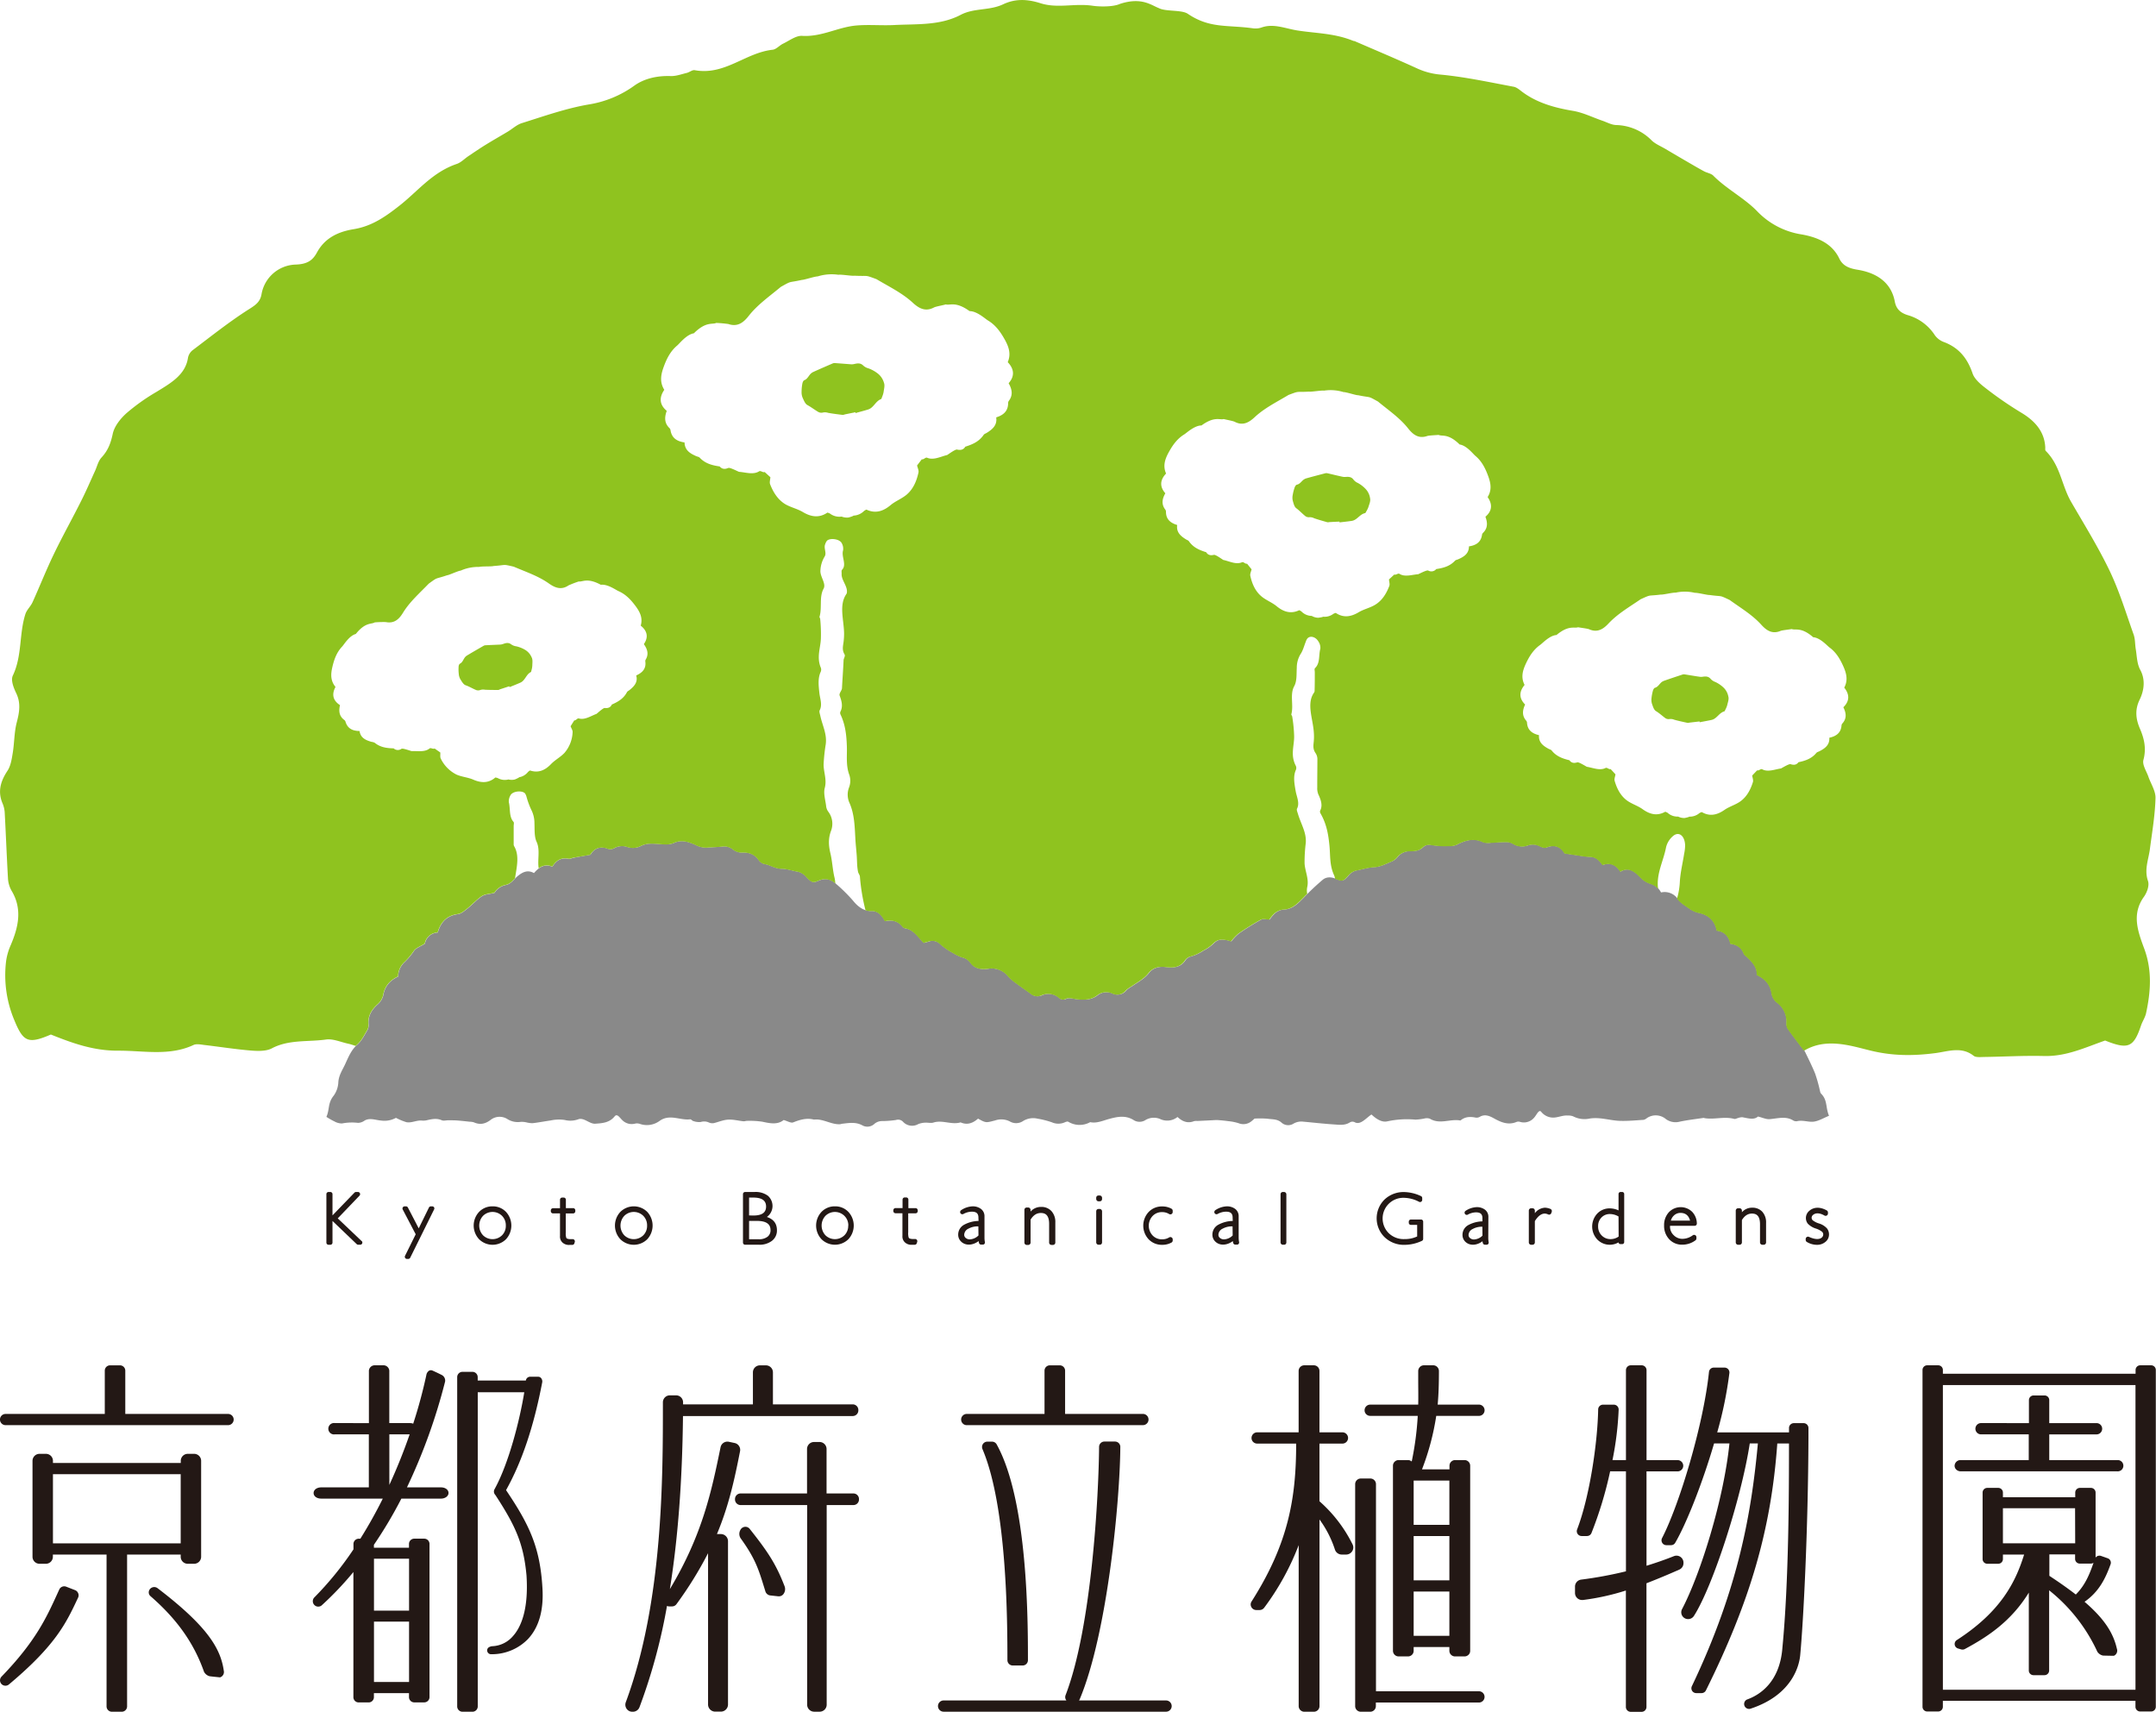 <svg xmlns="http://www.w3.org/2000/svg" viewBox="0 0 921.83 731.82"><defs><style>.cls-1{fill:#666;}.cls-2{fill:#8fc31f;}.cls-3{fill:#898989;}.cls-4{fill:#231815;}</style></defs><title>kbg</title><g id="レイヤー_2" data-name="レイヤー 2"><g id="レイヤー_2-2" data-name="レイヤー 2"><path class="cls-1" d="M557.41,201.88h0a5.35,5.35,0,0,1,0-.69C557.39,201.41,557.4,201.64,557.41,201.88Z"/><path class="cls-2" d="M301.79,195.94c-.16.18,0,.07,0,0Z"/><path class="cls-3" d="M252.47,365.42c1.64-2.79,4.25-3.89,7.74-2.47a3.47,3.47,0,0,0,2.57-.42,6.9,6.9,0,0,1,5.57-.41,7.46,7.46,0,0,0,5.83-.52,9.6,9.6,0,0,1,4.05-.92c2.11-.07,4.23.28,6.34.29a8.32,8.32,0,0,0,3.55-.57c3.3-1.58,6.38-.5,9.35.83a9.59,9.59,0,0,0,5.16,1.11c2.26-.21,4.54-.19,6.82-.49a6,6,0,0,1,3.92,1.25,5.83,5.83,0,0,0,3.9,1.37c2.88-.13,5.35.61,7.2,3.29A4.18,4.18,0,0,0,327,369.4c2.45.41,4.51,2,7.19,2,2.38,0,4.86.93,7.33,1.34a7.08,7.08,0,0,1,3.48,2.39c2,2.06,2.62,2.43,5,1.39,2.84-1.26,5.27-.73,7.56,1.44a69.62,69.62,0,0,1,7.12,7.05c2,2.49,4.56,4.6,8.08,4.48,2.7-.09,4.41,1.87,5.69,4.35,2.91-.65,5.48-.18,7.5,2.3a1.76,1.76,0,0,0,1,.72c3.69.49,5.57,3.71,8.09,6.24.68-.18,1.45-.36,2.2-.6a4.64,4.64,0,0,1,4.6.91,27.64,27.64,0,0,0,6,4.17,15.67,15.67,0,0,0,3.79,1.78,5.83,5.83,0,0,1,3.27,2.13c2,2.88,5,3,7.63,2.69a9,9,0,0,1,8.68,3.33,19.36,19.36,0,0,0,3.3,2.83c2.07,1.55,4.2,3,6.28,4.51a4.36,4.36,0,0,0,4.54.75,6.87,6.87,0,0,1,7.45.94,2.61,2.61,0,0,0,3.19.45c1.41-.63,3.33.12,5,.27,2.93.25,5.78.22,8.34-1.75a6.2,6.2,0,0,1,6.38-.78,4.82,4.82,0,0,0,6-1.45,12.64,12.64,0,0,1,2.27-1.59c2.52-1.79,5.27-3.13,7.32-5.73,1.81-2.29,4.38-2.86,7.19-2.53,3.12.37,6.2.35,8.38-2.88a4,4,0,0,1,2.22-1.6,18.65,18.65,0,0,0,5.46-2.51,17.94,17.94,0,0,0,4.46-3.14c1.81-1.88,3.83-2,7.5-.85a22.35,22.35,0,0,1,3.19-3.33,105.55,105.55,0,0,1,9.52-5.93c1-.52,2.36-.08,3.69-.08a14.51,14.51,0,0,1,2.34-2.74,6.8,6.8,0,0,1,3.56-1.51c3.83-.06,6.22-2.62,8.74-5.19a107.9,107.9,0,0,1,7.95-7.49c1.69-1.42,3.76-1.28,5.79-.45,2.78,1.15,3.23.91,5.21-1.27a6.84,6.84,0,0,1,3.21-2.28c2.65-.48,5.3-1.35,7.92-1.48,2.84-.15,5.14-1.49,7.62-2.48a6.68,6.68,0,0,0,2.37-1.86,6.82,6.82,0,0,1,5.4-2.5c2,0,3.94-.1,5.61-1.78a3.88,3.88,0,0,1,3.1-.9,36.53,36.53,0,0,0,7.73.49,7.83,7.83,0,0,0,3.46-.54c3.68-1.95,7.32-3,11.32-1.08a7.61,7.61,0,0,0,3.28.21c2.21-.06,4.43-.3,6.64-.28a5.7,5.7,0,0,1,2.89.76,7.27,7.27,0,0,0,6.37.65,6.44,6.44,0,0,1,5,.35c.87.42,2.06.89,2.84.57,3.5-1.41,6.11-.36,7.8,2.52,2.28.34,4.15.63,6,.89a37.28,37.28,0,0,0,5,.59c2.41,0,3.87,1.58,5.26,3.48,3.1-1.14,5.62-.23,7.59,2.85,3.55-2.18,6.13-.05,8.45,2.33a10.31,10.31,0,0,0,4.3,2.81,7.36,7.36,0,0,1,4.56,3.77,6.83,6.83,0,0,1,7.19,2.82c1.42,1.86,3.61,3,5.53,4.41a10.73,10.73,0,0,0,3.87,1.54c3.6.88,6.46,3,7.3,7.52,3.1.34,5.14,2.17,5.81,5.61,2.66.35,4.7,1.48,5.75,4.26.24.63,1,1,1.51,1.53,2.13,2.06,4.18,4.18,4.09,7.53,3.44,1.7,5.78,4,6.32,8.24a6.41,6.41,0,0,0,2.32,3.63,9.92,9.92,0,0,1,4,8.63,4.29,4.29,0,0,0,.52,2.44c1.86,2.68,3.86,5.24,5.81,7.85a13.3,13.3,0,0,1,1.49,2c1.5,3.07,3,6.11,4.32,9.28A64.41,64.41,0,0,1,778,465.7c.18.63.22,1.43.61,1.83,2.88,2.94,1.84,5.71,3.41,9.5-2.41,1-4.48,2.28-6.66,2.52s-4.69-.81-7.11-.18a2.61,2.61,0,0,1-1.74-.46c-3.11-1.78-6.38-.73-9.86-.44-1.52.12-3.09-.66-5-1.12-1.68,1.54-4,.79-6.66.31a4.85,4.85,0,0,0-1.77.3c-.59.13-1.24.55-1.76.4-4.16-1.13-8.36.35-12.51-.3-.2,0-.4-.15-.59-.12-3.35.5-6.73.89-10.06,1.58a7,7,0,0,1-6-1.06,6.72,6.72,0,0,0-8.2-.4,3.25,3.25,0,0,1-1.36.71c-3.37.21-6.75.54-10.12.43-4.28-.14-8.45-1.68-12.85-1a10.52,10.52,0,0,1-7.12-.92,5.71,5.71,0,0,0-2.33-.35c-2.2-.2-4.4,1-6.6.87a6.6,6.6,0,0,1-4.78-2.5c-1-1.18-2,1.54-3.13,2.68a5.69,5.69,0,0,1-5.88,1.66,2.32,2.32,0,0,0-1.45,0c-3.55,1.52-6.68.2-9.8-1.55-1.91-1.06-3.88-1.85-6-.6a2.71,2.71,0,0,1-1.76.32c-2.26-.45-4.4-.44-6.34,1.13a.4.4,0,0,1-.29.09c-4.27-.76-8.7,1.83-12.92-.75a4.1,4.1,0,0,0-2.32-.09,24.53,24.53,0,0,1-3.87.49,39.46,39.46,0,0,0-11.92.71c-2.44.59-4.81-1-6.87-2.91-2.41,1.59-4.77,4.74-7.26,3.25a2.2,2.2,0,0,0-2,.14c-2.17,1.39-4.52,1-6.8.86-4.39-.29-8.77-.79-13.16-1.19a6.62,6.62,0,0,0-4.06.82,4.27,4.27,0,0,1-5.16-.39c-1.82-1.65-4-1.36-6-1.68a39,39,0,0,0-5.59-.05,14.49,14.49,0,0,1-1.36,1.19,5.43,5.43,0,0,1-5.46.76,22.1,22.1,0,0,0-4.37-.86c-1.48-.21-3-.35-4.48-.46a18.13,18.13,0,0,0-2.08.06l-6.6.32a4.81,4.81,0,0,0-1.48.08c-2.67,1.05-4.94.21-7.07-1.79a7,7,0,0,1-7.44.86,7,7,0,0,0-6.15.39,4.71,4.71,0,0,1-5,.18c-3.59-2.34-7.23-1.53-10.85-.53-2.54.7-5,1.84-7.68,1.36a.51.51,0,0,0-.3,0,9.27,9.27,0,0,1-9.28-.22c-.41-.22-1.16.09-1.69.33a6.78,6.78,0,0,1-5.3-.08,37.6,37.6,0,0,0-6.16-1.57,8.15,8.15,0,0,0-6.15,1,5.34,5.34,0,0,1-5.8.13,8.11,8.11,0,0,0-6.18-.37c-3.87,1-3.84,1.16-7.3-.77-2.16,1.9-4.61,2.88-7.45,1.6-3.87,1.17-7.74-1.16-11.64.08-1.12.35-2.42-.05-3.62.05a8.59,8.59,0,0,0-2.89.62,5.26,5.26,0,0,1-6.47-1,2.87,2.87,0,0,0-3-.77,43.5,43.5,0,0,1-5.94.46,5,5,0,0,0-3.32,1.21,4.4,4.4,0,0,1-5.17.61c-2.81-1.52-5.65-1-8.53-.68-.3,0-.59.17-.89.2-3.59.28-7.2-2.29-10.8-2a2,2,0,0,1-.6,0c-2.87-.72-5.66,0-8.67,1.21-1,.42-2.47-.54-4.12-1-2.62,2.11-5.83,1.45-9.15.72a37.27,37.27,0,0,0-6.53-.36c-.5,0-1,.23-1.5.18-2.2-.23-4.4-.83-6.57-.7s-4.06,1-6.12,1.49a3.57,3.57,0,0,1-2.06-.25,4.91,4.91,0,0,0-3.5-.24,7.3,7.3,0,0,1-3.22-.4c-.47-.11-.91-.79-1.32-.74-4.33.56-8.71-2.44-13.08.68a9.15,9.15,0,0,1-8.43,1.28,3.82,3.82,0,0,0-2-.13,5.68,5.68,0,0,1-5.62-1.57c-1.07-1.06-2.13-2.81-3.15-1.54-2.23,2.78-5.31,2.95-8.31,3.16-2.48.18-4.92-2.88-7.4-1.84a9.92,9.92,0,0,1-5.67.24,16.7,16.7,0,0,0-6,.21c-2.58.37-5.15.87-7.74,1.17a11.81,11.81,0,0,1-2.67-.36,9.14,9.14,0,0,0-2.37-.21,8.35,8.35,0,0,1-5.79-1.24,6.23,6.23,0,0,0-7.15.44c-2.3,1.73-4.55,2.16-7.12,1a6.11,6.11,0,0,0-1.77-.26c-1.79-.19-3.57-.4-5.37-.53-1.27-.09-2.56-.07-3.84-.08-.91,0-1.92.31-2.69,0-2.23-1-4.35-.51-6.53,0a6.49,6.49,0,0,1-2.11.11c-2.19-.18-4.4,1.14-6.55.69a25.82,25.82,0,0,1-4.45-1.85,10.14,10.14,0,0,1-6.37,1.15c-2.32-.17-4.76-1.27-7,0a5,5,0,0,1-2.83,1,22,22,0,0,0-6.83.25,6.45,6.45,0,0,1-3.17-.81,34.38,34.38,0,0,1-3.53-2c1.45-3.27.51-5.85,3.1-9.05a10.67,10.67,0,0,0,2-5.72c.16-2.93,1.7-5.19,2.79-7.49,1.41-3,2.62-6.29,5.32-8.61,1.81-1.56,3-4,4.32-6.21a4.25,4.25,0,0,0,.52-2.42c-.3-3.65,1.27-6.19,3.72-8.45a7.66,7.66,0,0,0,2.5-3.82c.69-4.13,2.92-6.56,6.44-8.23a8.34,8.34,0,0,1,2.7-6.13,29.61,29.61,0,0,0,4-4.76c.9-1.34,2.78-1.92,4.7-3.14a5.82,5.82,0,0,1,5.5-4.78c1.34-4.65,4.1-7.26,8.64-7.86,1.46-.2,2.88-1.45,4.15-2.46,2.09-1.66,3.9-3.77,6.1-5.21,1.36-.89,3.21-.89,5.38-1.42a7.42,7.42,0,0,1,4.93-3.4c2.17-.46,3.31-2.41,4.87-3.7,2.17-1.79,4.31-2.9,7.07-1.38,2.16-2.47,4.56-4.15,7.86-2.69,1.69-2.86,4-4,7-3.38.63.12,1.35-.32,2-.44C247.49,366.26,249.75,365.88,252.47,365.42Z"/><path class="cls-4" d="M184.77,515.75h-.55a.91.91,0,0,0-.82.51l-4.37,8.9-4.63-8.91a.91.91,0,0,0-.82-.5H173a.93.93,0,0,0-.81,1.35l5.55,10.59-4.56,9.21a.92.92,0,0,0,.83,1.33h.55a.94.94,0,0,0,.83-.51l10.21-20.64a.91.91,0,0,0,0-.89A.94.94,0,0,0,184.77,515.75Z"/><path class="cls-4" d="M210.6,515.75a7.78,7.78,0,0,0-5.75,2.36,8.55,8.55,0,0,0,0,11.71,8.17,8.17,0,0,0,11.49,0,8.63,8.63,0,0,0,0-11.71A7.75,7.75,0,0,0,210.6,515.75Zm5.67,8.23a5.67,5.67,0,0,1-1.62,4.15,5.82,5.82,0,0,1-8.12,0,6.12,6.12,0,0,1,0-8.32,5.78,5.78,0,0,1,8.12,0A5.72,5.72,0,0,1,216.27,524Z"/><path class="cls-4" d="M276.74,518.11a8.17,8.17,0,0,0-11.49,0,8.55,8.55,0,0,0,0,11.71,8.17,8.17,0,0,0,11.49,0,8.63,8.63,0,0,0,0-11.71Zm-.07,5.87a5.67,5.67,0,0,1-1.62,4.15,5.82,5.82,0,0,1-8.12,0,6.12,6.12,0,0,1,0-8.32,5.78,5.78,0,0,1,8.12,0A5.72,5.72,0,0,1,276.67,524Z"/><path class="cls-4" d="M245.06,516.51l-3.11,0v-3.65A.93.93,0,0,0,241,512h-.63a.93.93,0,0,0-.93.93l0,3.62h-3a.94.94,0,0,0-.93.94v.34a.93.93,0,0,0,.93.93l3,0v9.63a3.45,3.45,0,0,0,1,2.78,4,4,0,0,0,3.14,1.06h1.1a.92.92,0,0,0,.9-.66l.18-.59a1,1,0,0,0-.15-.83.93.93,0,0,0-.75-.38h-1.27c-1.24-.09-1.4-.44-1.49-.63a6.54,6.54,0,0,1-.19-2.26l0-8.1h3.13a.93.93,0,0,0,.94-.93v-.34A.94.94,0,0,0,245.06,516.51Z"/><path class="cls-4" d="M154.61,530.59l-10.2-9.7,9.31-9.72a.94.94,0,0,0,.18-1,.93.93,0,0,0-.85-.56h-.84a.92.92,0,0,0-.66.29l-9.39,9.71v-9.07a.93.93,0,0,0-.92-.93h-.77a.93.93,0,0,0-.92.93v20.71a.93.93,0,0,0,.92.93h.77a.93.93,0,0,0,.92-.93V522l10.35,9.9a.94.94,0,0,0,.64.26H154a.92.92,0,0,0,.64-1.59Z"/><path class="cls-4" d="M636.38,520.37a3.8,3.8,0,0,0-1.48-3.21,5.72,5.72,0,0,0-3.55-1.07,9.23,9.23,0,0,0-4.74,1.6.94.94,0,0,0,.92,1.63,7.3,7.3,0,0,1,3.57-1c1.89,0,2.73.76,2.73,2.47l0,1.38a13.29,13.29,0,0,0-6.09,1.62,4.72,4.72,0,0,0-2.43,4.16,4,4,0,0,0,1.29,3c1.83,1.72,4.82,1.58,7.26-.28.05.29.09.56.15.77a.92.92,0,0,0,.9.71h.69a.86.86,0,0,0,.71-.3,1,1,0,0,0,.18-.85,10,10,0,0,1-.16-1.6Zm-2.53,7.91a5.52,5.52,0,0,1-3.57,1.63,2.53,2.53,0,0,1-1.73-.58,1.67,1.67,0,0,1-.65-1.33,2.93,2.93,0,0,1,1.72-2.54,8.25,8.25,0,0,1,4.19-1l0-.05Z"/><path class="cls-4" d="M662.92,516.86a6.66,6.66,0,0,0-2.3-.53,5.76,5.76,0,0,0-4.37,2.35v-1.11a1,1,0,0,0-1-1h-.63a1,1,0,0,0-.95,1v13.65a1,1,0,0,0,.95.95h.63a1,1,0,0,0,1-.95v-9.15c1.32-2.14,2.75-3.23,4.27-3.23a4,4,0,0,1,1.49.4,1,1,0,0,0,.35.07,1,1,0,0,0,.9-.64l.22-.61A1,1,0,0,0,662.92,516.86Z"/><path class="cls-4" d="M749.14,516.33a5.69,5.69,0,0,0-4.36,1.94v-.7a1,1,0,0,0-1-1h-.63a1,1,0,0,0-1,1v13.65a1,1,0,0,0,1,.95h.63a1,1,0,0,0,1-.95v-9.61c1.15-1.86,2.55-2.77,4.28-2.77,1.48,0,3.46.47,3.46,4.54v7.84a1,1,0,0,0,1,.95h.64a1,1,0,0,0,.95-.95V522.8a6.74,6.74,0,0,0-1.6-4.73A5.65,5.65,0,0,0,749.14,516.33Z"/><path class="cls-4" d="M607.61,521.38h-4.35a.91.91,0,0,0-.91.91v.48a.91.91,0,0,0,.91.91l2.67,0,0,4.94a12.13,12.13,0,0,1-5.33,1.13,9.17,9.17,0,0,1-6.8-2.51,8.84,8.84,0,0,1,6.35-15.14,14.35,14.35,0,0,1,6.61,1.72.93.93,0,0,0,1.33-.8v-.83a.92.92,0,0,0-.54-.83,17.73,17.73,0,0,0-7.16-1.72,11.79,11.79,0,0,0-8.42,3.2,11.28,11.28,0,0,0,.07,16.13,11.9,11.9,0,0,0,8.5,3.24,17.69,17.69,0,0,0,7.43-1.71.92.92,0,0,0,.53-.83v-7.35A.91.91,0,0,0,607.61,521.38Z"/><path class="cls-4" d="M693.63,509.61h-.75a.86.86,0,0,0-.85.86v7a9.16,9.16,0,0,0-3.69-.85,7.23,7.23,0,0,0-5.41,2.22,8.13,8.13,0,0,0,0,11.07,7.43,7.43,0,0,0,9.08,1.25.85.85,0,0,0,.84.73h.75a.85.85,0,0,0,.85-.86V510.47A.86.86,0,0,0,693.63,509.61Zm-1.56,19.06a6,6,0,0,1-3.36,1.09,5.18,5.18,0,0,1-3.87-1.55,5.33,5.33,0,0,1-1.54-3.92,5.13,5.13,0,0,1,1.44-3.78,4.86,4.86,0,0,1,3.67-1.47,7.29,7.29,0,0,1,3.62,1.05Z"/><path class="cls-4" d="M725.24,523.79a1,1,0,0,0,.27-.7,7.34,7.34,0,0,0-2-5,7,7,0,0,0-10,.22,8.09,8.09,0,0,0-2,5.62,8.27,8.27,0,0,0,2.18,5.88,7.34,7.34,0,0,0,5.56,2.33,9.42,9.42,0,0,0,5.7-1.88,1,1,0,0,0,.38-.77v-.6a1,1,0,0,0-1-.95.91.91,0,0,0-.55.18,7.58,7.58,0,0,1-4.39,1.52,5.17,5.17,0,0,1-3.76-1.55,5,5,0,0,1-1.59-3.77.66.66,0,0,0,0-.26h10.56A1,1,0,0,0,725.24,523.79Zm-2.62-1.94-8.22,0a4.74,4.74,0,0,1,1.43-2.3,4.09,4.09,0,0,1,2.77-1C720.7,518.59,722,519.67,722.62,521.85Z"/><path class="cls-4" d="M781.17,525.2a7.61,7.61,0,0,0-3.39-2.12,8.09,8.09,0,0,1-2.77-1.41,1.5,1.5,0,0,1-.42-1,1.61,1.61,0,0,1,.7-1.33c1.09-.86,2.79-.82,4.79.34a1,1,0,0,0,1.49-.86v-.47a1,1,0,0,0-.51-.86c-2.95-1.64-5.59-1.42-7.4.12a4,4,0,0,0-1.52,3.16,3.89,3.89,0,0,0,.82,2.39,8.05,8.05,0,0,0,3.37,2.06,8.25,8.25,0,0,1,2.79,1.46,1.55,1.55,0,0,1,.43,1.05,1.72,1.72,0,0,1-.67,1.4c-1.12.93-3.12.73-5.43-.33a1,1,0,0,0-1.4.9v.42a1,1,0,0,0,.49.85,8.48,8.48,0,0,0,4.29,1.23,5.48,5.48,0,0,0,3.66-1.26,4,4,0,0,0,1.53-3.18A4.2,4.2,0,0,0,781.17,525.2Z"/><path class="cls-4" d="M188.57,635.9H174a245.14,245.14,0,0,0,16.3-45.21,2.68,2.68,0,0,0-1.43-2.85c-.75-.39-2.77-1.36-3.89-1.85a1.66,1.66,0,0,0-1.48,0,2.64,2.64,0,0,0-1.2,1.84,209,209,0,0,1-5.63,20.84,3.5,3.5,0,0,0-1.27-.25h-8.95V586.36a2.49,2.49,0,0,0-2.27-2.65H160a2.49,2.49,0,0,0-2.27,2.65v22.06H143.26a2.44,2.44,0,1,0,0,4.8H157.7V635.9H137.33c-1.82,0-3.24,1-3.24,2.42s1.42,2.38,3.24,2.38h26.34a196.26,196.26,0,0,1-9.6,17.15h-.67a2.25,2.25,0,0,0-2.27,2.22v2.33a138.63,138.63,0,0,1-16.69,20.51,2.31,2.31,0,0,0-.06,3.24l0,0a2.3,2.3,0,0,0,3.25.12,139.18,139.18,0,0,0,13.47-14.18v53.53a2.25,2.25,0,0,0,2.27,2.22h4.22a2.25,2.25,0,0,0,2.28-2.22v-1.74h15v1.72a2.25,2.25,0,0,0,2.27,2.22h4.23a2.25,2.25,0,0,0,2.27-2.22V660.05a2.25,2.25,0,0,0-2.27-2.22h-4.23a2.25,2.25,0,0,0-2.27,2.22v1.65h-15v-1.25a183.75,183.75,0,0,0,11.74-19.75h16.93c1.81,0,3.23-1.05,3.23-2.42S190.38,635.9,188.57,635.9Zm-22.1-1.06V613.22h8.69C172.72,620.27,169.82,627.57,166.47,634.84Zm-6.57,58.45h15V719.1h-15Zm15-4.7h-15V666.4h15Z"/><path class="cls-4" d="M216.37,637.08c6.79-12.14,11.85-27.19,15.45-46a2.27,2.27,0,0,0-.43-1.86,1.66,1.66,0,0,0-1.35-.62h-3.5a1.86,1.86,0,0,0-1.7,1.61H204.25v-1.45a2.27,2.27,0,0,0-2.27-2.26h-4.23a2.27,2.27,0,0,0-2.27,2.26V729.56a2.27,2.27,0,0,0,2.27,2.26H202a2.27,2.27,0,0,0,2.27-2.26V595.24h19.89c-1.95,12-6.64,30.47-12.76,41.54a2,2,0,0,0,.11,2,2.88,2.88,0,0,0,.33.43h0c8.32,12.8,12,20.39,13.27,34.27,1,15.07-2.59,22.46-5.78,26a12.27,12.27,0,0,1-8.62,4.31,3.42,3.42,0,0,0-1.66.46,1.54,1.54,0,0,0-.71,1.71,1.65,1.65,0,0,0,1.48,1.27c.25,0,.54,0,.86,0a21.55,21.55,0,0,0,15.07-6.5c4.68-5,6.76-12.31,6.18-21.77C230.92,661.43,226.31,651.84,216.37,637.08Z"/><path class="cls-4" d="M564.15,641.83V617.18h9.67a2.41,2.41,0,1,0,0-4.81h-9.67V586.1a2.4,2.4,0,0,0-2.42-2.39h-4.05a2.41,2.41,0,0,0-2.43,2.39v26.27H537.53a2.41,2.41,0,0,0-2.42,2.43,2.34,2.34,0,0,0,.71,1.68,2.42,2.42,0,0,0,1.71.7h16.66c0,23.25-3.28,42.71-19.06,67.5a2.3,2.3,0,0,0-.08,2.41,2.39,2.39,0,0,0,2.12,1.25h1.36a2.45,2.45,0,0,0,2-1,110.3,110.3,0,0,0,14.74-26.74v68.83a2.41,2.41,0,0,0,2.42,2.39h4.06a2.4,2.4,0,0,0,2.42-2.39V649.62a45.75,45.75,0,0,1,6.64,13,3.07,3.07,0,0,0,2.91,2h1.83a3.06,3.06,0,0,0,2.64-1.49,2.92,2.92,0,0,0,.08-2.93A59.92,59.92,0,0,0,564.15,641.83Z"/><path class="cls-4" d="M632.23,600.52H614.7c.44-4.83.53-9.47.54-14.33a2.49,2.49,0,0,0-.73-1.77,2.38,2.38,0,0,0-1.7-.71h-4a2.37,2.37,0,0,0-1.7.71,2.49,2.49,0,0,0-.73,1.79c0,1.26,0,2.51,0,3.77,0,3.43.08,6.89,0,10.54H585.86a2.41,2.41,0,0,0-2.41,2.42,2.3,2.3,0,0,0,.71,1.69,2.4,2.4,0,0,0,1.7.7h20.32a130.06,130.06,0,0,1-2.58,19.51,2.43,2.43,0,0,0-1.59-.61h-4a2.42,2.42,0,0,0-2.43,2.4v79.14a2.43,2.43,0,0,0,2.43,2.4h4a2.42,2.42,0,0,0,1.71-.7,2.34,2.34,0,0,0,.71-1.69v-1.62H619.7v1.61a2.42,2.42,0,0,0,2.42,2.4h4.06a2.44,2.44,0,0,0,1.71-.7,2.34,2.34,0,0,0,.71-1.69V626.62a2.42,2.42,0,0,0-2.42-2.39h-4a2.42,2.42,0,0,0-2.43,2.39v1.57H608a108.64,108.64,0,0,0,6.09-22.86h18.1a2.41,2.41,0,1,0,0-4.81ZM619.7,656.71v18.92H604.43V656.71Zm0,23.72v18.92H604.43V680.43Zm0-28.52H604.43V633H619.7Z"/><path class="cls-4" d="M632.23,723.07H588.32V634.5a2.41,2.41,0,0,0-2.42-2.39h-4.06a2.41,2.41,0,0,0-2.42,2.39v94.93a2.41,2.41,0,0,0,2.42,2.39h4a2.41,2.41,0,0,0,2.43-2.39v-1.55h43.91a2.41,2.41,0,1,0,0-4.81Z"/><path class="cls-4" d="M320.56,653.66a2.36,2.36,0,0,0-1.63-.9,2.44,2.44,0,0,0-2.43,1.46,3.4,3.4,0,0,0,.21,3.5c6.22,8.62,7.64,13.24,10,20.89l.5,1.6a2.5,2.5,0,0,0,2.05,1.88l3.59.39h.24a2.44,2.44,0,0,0,2-1.13,3.48,3.48,0,0,0,.37-3.18C331.8,668.7,328.38,663.51,320.56,653.66Z"/><path class="cls-4" d="M364.9,638.5H353.41v-19a3,3,0,0,0-3-3h-2.4a3,3,0,0,0-2.95,3v19H316.64a2.39,2.39,0,0,0-2.38,2.39v.18a2.39,2.39,0,0,0,2.38,2.39h28.47V728.8a3,3,0,0,0,2.95,3h2.4a3,3,0,0,0,3-3V643.46H364.9a2.38,2.38,0,0,0,2.37-2.39v-.18A2.38,2.38,0,0,0,364.9,638.5Z"/><path class="cls-4" d="M308.32,655.86h-1.78c4.93-11.76,7.42-22.84,9.87-35.37a3,3,0,0,0-2.3-3.56l-2.54-.54a3,3,0,0,0-3.48,2.33c-3.77,18.37-7.66,37.34-21.68,60.68,3.46-21.57,5.31-46.12,5.61-74h72.52A2.41,2.41,0,0,0,367,603v-.21a2.4,2.4,0,0,0-2.43-2.38H330.48s0-.08,0-.11V586.73a3,3,0,0,0-2.95-3h-2.66a3,3,0,0,0-2.95,3v13.59s0,.07,0,.11H292.06v-.84a3,3,0,0,0-.88-2.17,2.9,2.9,0,0,0-2.07-.86h-2.73a2.9,2.9,0,0,0-2.07.86,3,3,0,0,0-.88,2.16c0,31.87.1,85.21-15.86,128.16a3.08,3.08,0,0,0,.35,2.82,2.91,2.91,0,0,0,2.41,1.26h.33a3,3,0,0,0,2.75-1.91,242.57,242.57,0,0,0,11.77-43.33,2.27,2.27,0,0,0,.86.21l1.34,0a2.32,2.32,0,0,0,1.88-1,161.07,161.07,0,0,0,13.48-21.75v64.57a3.06,3.06,0,0,0,2.95,3.16h2.63a3.06,3.06,0,0,0,2.95-3.16V659A3.07,3.07,0,0,0,308.32,655.86Zm-20.94,30.52Z"/><path class="cls-4" d="M836.51,628.36a2.77,2.77,0,0,0,1.84.68h66.9a2.41,2.41,0,1,0,0-4.8H876.19v-11h20.06a2.41,2.41,0,1,0,0-4.81H876.19V598.6a2,2,0,0,0-2-2h-4.69a2,2,0,0,0-2,2v9.82H847.18a2.41,2.41,0,1,0,0,4.81h20.24v11H838.35a2.52,2.52,0,0,0-2.63,2.42A2.24,2.24,0,0,0,836.51,628.36Z"/><path class="cls-4" d="M919.79,583.71H915.1a2,2,0,0,0-2,2v1.6H830.71v-1.6a2,2,0,0,0-2-2H824a2,2,0,0,0-2,2v144a2,2,0,0,0,2,2h4.7a2,2,0,0,0,2-2v-2.57h82.35v2.57a2,2,0,0,0,2,2h4.7a2,2,0,0,0,2-2v-144A2,2,0,0,0,919.79,583.71Zm-6.73,138.7H830.71V592.16h82.35Z"/><path class="cls-4" d="M891.28,684.81c6.49-4.49,9.15-10.57,11.12-16a2,2,0,0,0-1.25-2.61l-2.84-1a2.08,2.08,0,0,0-2.31.72V638.12a2,2,0,0,0-2-2h-4.7a2,2,0,0,0-2,2v2H856.38v-2a2,2,0,0,0-2-2h-4.69a2,2,0,0,0-2,2v28.43a2,2,0,0,0,2,2h4.69a2,2,0,0,0,2-2v-1.92h9.06c-3.67,11.85-10,24.41-28.7,36.5a2,2,0,0,0,.52,3.67l1.26.37a2.25,2.25,0,0,0,.58.08,2,2,0,0,0,1-.24c9.95-5.32,19.91-12,27.35-24.11v33.36a2,2,0,0,0,2,1.93h4.69a2,2,0,0,0,2-1.93V679.91a72,72,0,0,1,20.6,26.23,3.76,3.76,0,0,0,2.51,1.68c.37,0,3.74.08,4.41.08h.09l.07,0a2.4,2.4,0,0,0,1.29-3C903.7,698.75,900.4,692.63,891.28,684.81Zm-4-25H856.38v-15h30.85Zm.28,21.91c-3.18-2.46-6.91-5.1-11.32-8v-9.16h11v1.92a2,2,0,0,0,2,2H894a2,2,0,0,0,1.12-.34C893.51,672.81,891.58,677.72,887.51,681.74Z"/><path class="cls-4" d="M32.17,679.86l-3.91-1.52a2.34,2.34,0,0,0-2.9,1.17l-.95,2.09c-4.53,9.92-9.21,20.18-23.75,35.2a2.29,2.29,0,0,0,1.62,3.89h.15a2.29,2.29,0,0,0,1.39-.54c20.07-16.82,24.49-26.26,29.6-37.19a2.21,2.21,0,0,0,0-1.8A2.32,2.32,0,0,0,32.17,679.86ZM2.28,720.25Z"/><path class="cls-4" d="M67.37,679a2.36,2.36,0,0,0-3.62,1,2.13,2.13,0,0,0,.61,2.42c11.28,9.79,18.55,20.05,22.87,32.32a3.8,3.8,0,0,0,2.35,1.89c.36.08,3.72.41,4.39.48h.08l.08,0a2.41,2.41,0,0,0,1.55-2.86C94.35,705,89,695.49,67.37,679Z"/><path class="cls-4" d="M97.51,604.49H53.57V586a2.28,2.28,0,0,0-2.28-2.28H47.08A2.28,2.28,0,0,0,44.8,586v18.5H2.39a2.4,2.4,0,0,0,0,4.8H97.51a2.4,2.4,0,0,0,0-4.8Z"/><path class="cls-4" d="M77.26,664.63v.93a3,3,0,0,0,3,3H83a3,3,0,0,0,3-3v-41a3,3,0,0,0-3-3H80.29a3,3,0,0,0-3,3v.91H22.64v-.91a3,3,0,0,0-3-3H16.9a3,3,0,0,0-3,3v41a3,3,0,0,0,3,3h2.71a3,3,0,0,0,3-3v-.93H45.56v64.91a2.29,2.29,0,0,0,2.29,2.28h4.2a2.29,2.29,0,0,0,2.29-2.28V664.63ZM22.64,630.27H77.26v29.56H22.64Z"/><path class="cls-4" d="M424.17,616.35h-2a2.28,2.28,0,0,0-1.9,1,2.32,2.32,0,0,0-.2,2.18c10.59,24.92,10.65,74.09,10.67,90.25a2.28,2.28,0,0,0,2.28,2.27h4.2a2.26,2.26,0,0,0,1.62-.66,2.29,2.29,0,0,0,.67-1.62c0-16.85,0-68.14-13.38-92.27A2.27,2.27,0,0,0,424.17,616.35Z"/><path class="cls-4" d="M498.57,727H461.33a2.2,2.2,0,0,0,.32-.53c11.86-28.21,17.23-85.09,17.36-107.87a2.27,2.27,0,0,0-2.29-2.29h-4.51a2.28,2.28,0,0,0-2.28,2.26c-.14,19.58-3,76.83-14.33,106.18a2.27,2.27,0,0,0,.25,2.11,1.49,1.49,0,0,0,.12.14H403.45a2.4,2.4,0,0,0,0,4.8h95.12a2.4,2.4,0,0,0,0-4.8Z"/><path class="cls-4" d="M413.35,609.29h75.32a2.4,2.4,0,0,0,0-4.8H455.4V586a2.29,2.29,0,0,0-2.29-2.28h-4.22A2.29,2.29,0,0,0,446.6,586v18.5H413.35a2.4,2.4,0,0,0,0,4.8Z"/><path class="cls-4" d="M719.8,668.3v-.21a3,3,0,0,0-3-3,3.1,3.1,0,0,0-1.12.22c-3.84,1.53-7.74,2.88-11.69,4.1V629.06h13.45a2.41,2.41,0,0,0,0-4.81H704V585.79a2.08,2.08,0,0,0-2.08-2.08h-4.64a2.08,2.08,0,0,0-2.08,2.08v38.46h-5.76a135.89,135.89,0,0,0,2.64-21.58,2.11,2.11,0,0,0-.59-1.51,2.08,2.08,0,0,0-1.49-.62h-4.61a2.07,2.07,0,0,0-2.07,2c-.24,14.27-3.65,37.38-9,51.34a2.07,2.07,0,0,0,1.94,2.82h2.26a2.07,2.07,0,0,0,1.92-1.25,165.74,165.74,0,0,0,8-26.42h6.76v42.76a172.12,172.12,0,0,1-19.12,3.54,3,3,0,0,0-2.66,3v2.72a3,3,0,0,0,3,3,2.43,2.43,0,0,0,.38,0A102.71,102.71,0,0,0,695.17,680v49.79a2.08,2.08,0,0,0,2.08,2.07h4.64a2.08,2.08,0,0,0,2.08-2.07V676.9c5.15-2,9.88-4,14-5.83A3,3,0,0,0,719.8,668.3Z"/><path class="cls-4" d="M771.2,608.44H767a2.09,2.09,0,0,0-1.48.61,2,2,0,0,0-.6,1.46v1.88h-30.7A169.17,169.17,0,0,0,739.43,587a2.15,2.15,0,0,0-.52-1.63,2.12,2.12,0,0,0-1.55-.68h-4.6a2.06,2.06,0,0,0-2.06,1.86c-2.39,22.83-12.76,56.94-20.08,71.06a2.08,2.08,0,0,0,1.85,3h2a2.06,2.06,0,0,0,1.78-1c4.71-8.07,11.53-25.12,16.63-42.5a1.86,1.86,0,0,0,.33,0h6.24c-2.45,24-12.36,55.77-20.27,70.85a2.9,2.9,0,0,0,2.56,4.25h.06a2.91,2.91,0,0,0,2.45-1.33c8.1-12.65,20.34-50.47,23.89-73.77h3.47c-2.69,28.84-8,61.4-28.21,103.75a2.07,2.07,0,0,0,1.87,3h2.25a2.09,2.09,0,0,0,1.87-1.16c19-38.29,27.88-68.91,30.52-105.56h5c0,20.78-.08,59-2.8,87.16-1.07,15-9.85,20.37-15,22.24a2.06,2.06,0,0,0-1.35,1.62,2.08,2.08,0,0,0,.78,2,2.12,2.12,0,0,0,1.3.46,2.06,2.06,0,0,0,.65-.11c18.25-6,20.85-19,21.21-22.83,1.38-14.52,3.38-53.47,3.53-92.86,0,0,0-.05,0-.08s0-.06,0-.08c0-1.4,0-2.79,0-4.19A2.08,2.08,0,0,0,771.2,608.44Z"/><path class="cls-4" d="M357,515.75a7.75,7.75,0,0,0-5.75,2.36,8.56,8.56,0,0,0,0,11.7,8.19,8.19,0,0,0,11.48,0,8.59,8.59,0,0,0,0-11.7A7.68,7.68,0,0,0,357,515.75Zm5.67,8.22a5.67,5.67,0,0,1-1.62,4.15,5.81,5.81,0,0,1-8.12,0,6.1,6.1,0,0,1,0-8.31,5.77,5.77,0,0,1,8.1,0A5.65,5.65,0,0,1,362.71,524Z"/><path class="cls-4" d="M327.89,520.3a5.81,5.81,0,0,0,.41-9.1,8.83,8.83,0,0,0-5.66-1.59h-4.05a.92.92,0,0,0-.92.92v20.71a.92.92,0,0,0,.92.92h5.87a8.76,8.76,0,0,0,5.59-1.66,5.51,5.51,0,0,0,2.14-4.55C332.19,523.12,330.74,521.22,327.89,520.3Zm-7.61-.66V512h1.79c3.68,0,5.48,1.26,5.48,3.84s-1.78,3.83-5.42,3.83Zm0,2.33h3.27c4,0,5.9,1.29,5.9,3.95a3.42,3.42,0,0,1-1.27,2.82,6,6,0,0,1-3.9,1.08l-4,0Z"/><path class="cls-4" d="M420.93,520.11a3.88,3.88,0,0,0-1.51-3.27,5.79,5.79,0,0,0-3.62-1.09,9.45,9.45,0,0,0-4.84,1.63,1,1,0,0,0-.44.82,1,1,0,0,0,.28.67,1,1,0,0,0,1.09.16,7.51,7.51,0,0,1,3.65-1c1.94,0,2.8.78,2.8,2.54l.05,1.42a13.5,13.5,0,0,0-6.22,1.65,4.78,4.78,0,0,0-2.48,4.24,4,4,0,0,0,1.32,3c1.86,1.76,4.89,1.61,7.42-.28a5.89,5.89,0,0,0,.15.79.93.93,0,0,0,.91.72h.7a.9.9,0,0,0,.72-.3,1,1,0,0,0,.18-.87,10.12,10.12,0,0,1-.16-1.63Zm-2.57,8.09a5.64,5.64,0,0,1-3.66,1.67,2.66,2.66,0,0,1-1.78-.6,1.72,1.72,0,0,1-.66-1.36,3,3,0,0,1,1.77-2.6,8.27,8.27,0,0,1,4.28-1l0,0Z"/><path class="cls-4" d="M529.61,520.11a3.87,3.87,0,0,0-1.5-3.27,5.79,5.79,0,0,0-3.62-1.09,9.45,9.45,0,0,0-4.84,1.63,1,1,0,0,0-.45.82.94.94,0,0,0,.29.67,1,1,0,0,0,1.09.16,7.51,7.51,0,0,1,3.65-1c1.94,0,2.8.78,2.8,2.54l.05,1.42a13.5,13.5,0,0,0-6.22,1.65,4.77,4.77,0,0,0-2.48,4.24,4,4,0,0,0,1.32,3c1.86,1.76,4.89,1.61,7.42-.28a5.89,5.89,0,0,0,.15.79.92.92,0,0,0,.91.72h.7a.9.9,0,0,0,.72-.3,1,1,0,0,0,.18-.87,11.34,11.34,0,0,1-.17-1.63Zm-2.56,8.09a5.64,5.64,0,0,1-3.66,1.67,2.66,2.66,0,0,1-1.78-.6,1.71,1.71,0,0,1-.66-1.36,3,3,0,0,1,1.77-2.6,8.27,8.27,0,0,1,4.28-1l0,0Z"/><path class="cls-4" d="M445.09,516a5.83,5.83,0,0,0-4.47,2v-.75a1,1,0,0,0-1-1H439a1,1,0,0,0-1,1v14a1,1,0,0,0,1,1h.64a1,1,0,0,0,1-1v-9.82c1.18-1.91,2.61-2.84,4.38-2.84,1.52,0,3.55.48,3.55,4.65v8a1,1,0,0,0,1,1h.65a1,1,0,0,0,1-1v-8.61a6.86,6.86,0,0,0-1.63-4.82A5.74,5.74,0,0,0,445.09,516Z"/><rect class="cls-4" x="547.52" y="509.61" width="2.48" height="22.55" rx="0.92" ry="0.92"/><path class="cls-4" d="M391.5,516.51l-3.11,0v-3.64a.93.93,0,0,0-.93-.93h-.63a.93.93,0,0,0-.93.93l0,3.62h-3a.94.94,0,0,0-.94.93v.35a.94.94,0,0,0,.94.93l2.95,0v9.63a3.42,3.42,0,0,0,1,2.77,4,4,0,0,0,3.14,1.07h1.1a.94.94,0,0,0,.9-.66l.18-.6a.93.93,0,0,0-.9-1.2h-1.26c-1.25-.09-1.41-.44-1.5-.63a6.54,6.54,0,0,1-.19-2.26l0-8.09h3.13a.94.94,0,0,0,.94-.93v-.35A.94.94,0,0,0,391.5,516.51Z"/><rect class="cls-4" x="468.7" y="516.87" width="2.5" height="15.29" rx="0.93" ry="0.93"/><rect class="cls-4" x="468.7" y="511.11" width="2.5" height="2.49" rx="0.93" ry="0.93"/><path class="cls-4" d="M500.94,516.79a8,8,0,0,0-4.06-1,7.75,7.75,0,0,0-5.75,2.36,8.56,8.56,0,0,0,0,11.7,7.78,7.78,0,0,0,5.75,2.35,8,8,0,0,0,4.06-1,1,1,0,0,0,.47-.83v-.55a1,1,0,0,0-1.48-.81,5.54,5.54,0,0,1-3.05.84,5.42,5.42,0,0,1-4.07-1.66,6.1,6.1,0,0,1,0-8.31,5.38,5.38,0,0,1,4.06-1.66,5.54,5.54,0,0,1,3.05.84,1,1,0,0,0,1.48-.81v-.55A1,1,0,0,0,500.94,516.79Z"/></g><g id="レイヤー_3" data-name="レイヤー 3"><path class="cls-2" d="M365.72,176.25l-4.5.92a2.76,2.76,0,0,1-.9.22c-2.09-.26-4.18-.51-6.25-.89a4.35,4.35,0,0,0-2.35-.1,2.68,2.68,0,0,1-1.92-.32c-1.55-.91-2.93-2-4.54-2.88-1-.52-1.56-2-2.1-3.18a6.19,6.19,0,0,1-.43-2.57,19.38,19.38,0,0,1,.34-3.49c.1-.52.41-1.25.8-1.4,1.17-.44,1.65-1.45,2.34-2.31a4.24,4.24,0,0,1,1.42-1.18c2.76-1.26,5.55-2.46,8.33-3.66a2.07,2.07,0,0,1,.91-.19c2.27.15,4.54.35,6.82.51a4.74,4.74,0,0,0,1.41-.07c1.42-.32,2.76-.62,4,.63a5.37,5.37,0,0,0,2.27,1.21,14.46,14.46,0,0,1,4,2.24,7.7,7.7,0,0,1,2.59,3.95c.44,1.14,0,2.66-.18,4a11.08,11.08,0,0,1-.68,2.14c-.1.29-.21.73-.42.81-2.33.87-3.1,3.68-5.49,4.43-1.78.56-3.58,1-5.37,1.53Z"/><path class="cls-2" d="M217.75,293.4l-3.93,1.29c-.27.09-.52.3-.79.29-1.9,0-3.8,0-5.7-.1a4,4,0,0,0-2.12.16,2.44,2.44,0,0,1-1.76-.08c-1.48-.62-2.85-1.47-4.39-2-.95-.35-1.62-1.61-2.23-2.57a5.32,5.32,0,0,1-.67-2.22,17,17,0,0,1-.08-3.11c0-.46.23-1.14.57-1.31,1-.52,1.31-1.46,1.84-2.29a3.54,3.54,0,0,1,1.15-1.19c2.33-1.41,4.7-2.77,7.06-4.13a1.91,1.91,0,0,1,.79-.27c2.06-.11,4.12-.18,6.18-.28a4.82,4.82,0,0,0,1.26-.21c1.24-.44,2.4-.85,3.65.11a4.83,4.83,0,0,0,2.16.83,13,13,0,0,1,3.82,1.53,6.88,6.88,0,0,1,2.76,3.2c.53,1,.29,2.35.28,3.55a9.66,9.66,0,0,1-.37,2c-.06.26-.11.66-.29.75-2,1-2.37,3.58-4.44,4.5-1.53.68-3.09,1.29-4.64,1.92Z"/><path class="cls-2" d="M572.7,223l-4.29.21a2.63,2.63,0,0,1-.87.07c-1.89-.54-3.79-1.07-5.65-1.71a4.06,4.06,0,0,0-2.16-.44,2.43,2.43,0,0,1-1.73-.57c-1.3-1.05-2.41-2.29-3.79-3.3-.84-.63-1.15-2.1-1.48-3.25a5.68,5.68,0,0,1,0-2.43,18.33,18.33,0,0,1,.82-3.18c.16-.46.55-1.1.93-1.18,1.15-.24,1.73-1.1,2.49-1.8a3.93,3.93,0,0,1,1.49-.89c2.73-.77,5.48-1.48,8.22-2.2a2,2,0,0,1,.87,0c2.08.47,4.15,1,6.23,1.44a4.58,4.58,0,0,0,1.32.15c1.36-.1,2.64-.19,3.6,1.14a5,5,0,0,0,1.92,1.45,13.44,13.44,0,0,1,3.36,2.63,7.27,7.27,0,0,1,1.83,4c.25,1.12-.38,2.46-.74,3.68a10.26,10.26,0,0,1-.93,1.88c-.13.25-.29.64-.5.68-2.28.48-3.39,3-5.72,3.32-1.71.26-3.44.43-5.17.64C572.71,223.18,572.7,223.07,572.7,223Z"/><path class="cls-2" d="M921.62,341.18c.07-3-1.94-6-3-9-.83-2.45-2.75-5.16-2.16-7.34,1.29-4.75.37-9-1.5-13.31s-2.15-8.25-.12-12.4,2.44-8.74.26-12.74c-1.44-2.65-1.42-5.85-1.92-8.83-.35-2.07-.21-4.26-.9-6.23-3.2-9-6-18.26-10.13-27-4.85-10.16-10.89-19.9-16.59-29.74-4.11-7.09-4.57-15.54-10.86-21.8-.33-.33-.2-1-.22-1.57-.32-6.44-4.1-11.11-10.23-14.77a156.45,156.45,0,0,1-15.58-10.76c-2.2-1.7-4.47-3.74-5.25-6-2.12-6.17-5.55-11-12.52-13.55a8.35,8.35,0,0,1-3.62-2.81,20.51,20.51,0,0,0-11.7-8.63c-3.11-1-4.85-2.68-5.43-5.78-1.46-7.77-7.22-12.19-15.93-13.6-3.59-.58-6.29-1.64-7.79-4.76-3-6.27-8.9-9.1-16.34-10.37a33.38,33.38,0,0,1-19-10.09c-5.41-5.5-13-9.39-18.54-15-.92-.94-2.72-1.19-4-1.89-2.3-1.23-4.54-2.56-6.79-3.86q-4.92-2.86-9.8-5.75c-2-1.16-4.23-2.08-5.77-3.57A22,22,0,0,0,691,53.46c-2-.07-3.89-1.17-5.82-1.83-4.23-1.45-8.31-3.52-12.7-4.25-7.94-1.33-15.3-3.43-21.54-8.05-1.17-.86-2.39-2-3.77-2.25-10.36-1.93-20.7-4.19-31.19-5.18a30.21,30.21,0,0,1-9.9-2.57c-8.73-4-17.65-7.74-26.5-11.58a1.94,1.94,0,0,0-.88-.24c-8-3.3-15.84-3.23-23.88-4.47-5.25-.82-10.2-3.1-15.33-1.32a7.88,7.88,0,0,1-3.64.4c-11.1-1.58-18.5.19-28-6.23-2.64-1.78-9.5-.87-12.36-2.42-3.36-1.29-7.36-4.8-16.57-1.83C476,3,470.14,2.9,467.19,2.46c-7.74-1.15-14.94,1.26-22.32-1.08-5.64-1.79-10.71-2-15.9.43-5.92,2.82-12.4,1.51-18.19,4.52C401.92,11,392,10.2,382.37,10.7c-5.43.28-10.94-.27-16.33.21-7.82.7-14.73,4.94-23.09,4.42-2.61-.16-5.48,2.07-8.15,3.35-1.58.76-2.9,2.42-4.49,2.59C318.62,22.56,309.9,32.37,297,30c-1-.17-2.2.9-3.38,1.18-2.27.55-4.62,1.42-6.88,1.34-5.67-.19-11.25,1-15.61,4.16a45.56,45.56,0,0,1-19.52,8c-9.71,1.68-19.05,5-28.45,7.95-2.22.69-4,2.41-6,3.62-3.19,1.91-6.44,3.75-9.59,5.7-2.49,1.54-4.88,3.18-7.3,4.8-1.68,1.12-3.13,2.71-5,3.35-10.34,3.5-16.53,11.55-24.23,17.63-6.16,4.86-12,9-19.92,10.27-7.3,1.2-12.52,4.24-15.63,10-1.76,3.23-4,4.93-9,5.11a15.27,15.27,0,0,0-14.66,12.62c-.61,3.68-3.07,5-6.09,6.92-8.21,5.3-15.78,11.35-23.52,17.18A5.5,5.5,0,0,0,80.37,153c-1.1,7.28-7.39,10.83-13.6,14.62A85.16,85.16,0,0,0,54,176.72c-2.64,2.4-5.13,5.61-5.8,8.77-.81,3.8-1.93,7-4.76,10.07-1.47,1.57-1.92,3.87-2.83,5.84-1.91,4.17-3.7,8.38-5.77,12.49C31,221.6,26.73,229.18,23,236.94c-3.27,6.77-6,13.73-9.1,20.56-.77,1.71-2.4,3.17-3,4.91-2.8,8.6-1.35,17.84-5.39,26.37-1,2.06.33,5.3,1.47,7.68,2,4.23,1.29,8.15.18,12.4s-1,8.88-1.75,13.29c-.42,2.54-.83,5.29-2.25,7.44C.24,334-1,338.35,1,343.26a12.18,12.18,0,0,1,1,3.9c.51,9.41.87,18.83,1.4,28.24A12,12,0,0,0,5,380.9c4.64,7.81,2.87,15.48-.44,23.23A25.17,25.17,0,0,0,2.6,411a49.52,49.52,0,0,0,3.58,25.29c3.76,9.12,5.84,10.19,15.57,6C31,446,40,449.26,50.52,449.2c10.86-.06,21.85,2.42,32.25-2.45,1.17-.55,3-.2,4.5,0,6.69.78,13.34,1.84,20,2.39,3,.25,6.58.32,8.92-.92,7.29-3.87,15.48-2.7,23.22-3.79,3-.42,6.38,1.13,9.58,1.81,1,.22,2.07.6,3.11.93.2-.2.39-.4.6-.58,1.82-1.56,3-4,4.33-6.21a4.12,4.12,0,0,0,.52-1.91,4,4,0,0,0,0-.49,9.77,9.77,0,0,1,0-1.32,9.51,9.51,0,0,0,0,1.3c-.31-3.65,1.27-6.19,3.71-8.45a7.68,7.68,0,0,0,2.51-3.82c.69-4.13,2.91-6.56,6.44-8.24a8.34,8.34,0,0,1,2.7-6.12,29.61,29.61,0,0,0,4-4.76c.9-1.34,2.77-1.92,4.69-3.14a5.84,5.84,0,0,1,5.51-4.78c1.34-4.65,4.09-7.26,8.64-7.87,1.46-.19,2.88-1.44,4.15-2.45,2.09-1.66,3.9-3.77,6.1-5.21,1.36-.89,3.21-.89,5.38-1.42a7.42,7.42,0,0,1,4.93-3.4c1.7-.36,2.76-1.63,3.89-2.78.74-4.88,2-9.8-.41-13.81a1.84,1.84,0,0,1-.16-.89c0-2.58,0-5.14,0-7.67,0-.61.24-1.42-.07-1.77-2-2.27-1.29-5.65-2-8.39a5,5,0,0,1,.68-2.94c1-1.95,5.15-2.16,6.25-.83a4.65,4.65,0,0,1,.64,1.47,33.74,33.74,0,0,0,2,5.46,12.5,12.5,0,0,1,1.38,5.85c.12,2.67-.12,5.66.92,7.91,1.62,3.46.29,7.62.9,11.35a5.36,5.36,0,0,1,5.82-.73c1.69-2.86,4-4,7-3.38.63.12,1.35-.32,2-.44,2.25-.4,4.51-.78,7.22-1.24,1.65-2.79,4.25-3.89,7.75-2.47a3.48,3.48,0,0,0,2.57-.42,6.9,6.9,0,0,1,5.57-.41,7.46,7.46,0,0,0,5.83-.52,9.76,9.76,0,0,1,4.05-.93c2.11-.06,4.23.29,6.34.3a8.25,8.25,0,0,0,3.54-.57c3.31-1.58,6.39-.51,9.36.83a9.57,9.57,0,0,0,5.16,1.11c2.26-.21,4.54-.19,6.82-.49a6,6,0,0,1,3.92,1.25,5.83,5.83,0,0,0,3.9,1.37c2.88-.13,5.35.61,7.2,3.29a4.18,4.18,0,0,0,2.51,1.64c2.44.41,4.51,2,7.19,2,2.38,0,4.86.93,7.33,1.33a7.26,7.26,0,0,1,3.48,2.4c2,2.06,2.62,2.43,5,1.39a6.25,6.25,0,0,1,7.24,1.17,11.88,11.88,0,0,0-.39-2.82c-.75-3.27-.89-6.71-1.65-9.93s-1.05-6.23.16-9.6a8.54,8.54,0,0,0-1.14-8.42,4.82,4.82,0,0,1-.89-2.4c-.32-2.58-1.19-5.39-.59-7.67,1-3.6-.54-6.86-.48-10.19a76,76,0,0,1,.9-8.46c.61-4.45-1.41-8-2.33-12.31-.17-.76-.53-1.72-.25-2.26,1.24-2.41.12-5-.14-7.46-.33-3.14-.7-6.18.55-8.93a2.38,2.38,0,0,0,.11-1.74c-2-4.68-.05-8.68,0-12.89a64.61,64.61,0,0,0-.3-8c0-.33-.37-.75-.29-1,1.16-3.85-.22-8.38,1.74-12,1.2-2.2-1.63-5.2-1.35-7.87a12.4,12.4,0,0,1,1.76-5.78c1.06-1.62-.48-3.59.28-5.37a4.44,4.44,0,0,1,.75-1.45c1.2-1.27,5.44-.87,6.36,1.11a4.77,4.77,0,0,1,.53,3c-.84,2.72,1.71,6.13-.45,8.31-.34.34-.14,1.16-.17,1.76-.16,2.53,2.44,5.1,2.27,7.68a1.69,1.69,0,0,1-.22.88c-3.27,4.68-1.12,10.93-1,16.73a27.9,27.9,0,0,1-.25,4c-.23,1.67-.66,3.26.45,5.11.42.7-.37,1.7-.41,2.47-.17,4-.48,7.94-.69,12-.05,1-1.34,2.21-1,3.14.9,2.39,1.48,4.67.33,6.88a1.51,1.51,0,0,0,0,1.12c2.16,4.51,2.6,9,2.76,13.76.14,4-.48,8.09,1.08,12.24a7.93,7.93,0,0,1-.11,5.18,8.55,8.55,0,0,0,.23,6.89c2.08,4.86,2.14,10,2.44,15.28.13,2.33.4,4.67.57,7,.1,1.32.11,2.64.2,4a21.66,21.66,0,0,0,.37,3c.16.73.77,1.37.8,2.08a84.44,84.44,0,0,0,2.4,14.39,8,8,0,0,0,2.53.32c2.7-.09,4.41,1.87,5.69,4.35,2.91-.65,5.48-.18,7.5,2.3a1.76,1.76,0,0,0,1,.72c3.69.49,5.57,3.71,8.08,6.24.69-.18,1.46-.37,2.21-.6a4.64,4.64,0,0,1,4.6.91,27.64,27.64,0,0,0,6,4.17,15.78,15.78,0,0,0,3.78,1.78,5.89,5.89,0,0,1,3.28,2.13c2,2.88,5,3,7.63,2.69a9,9,0,0,1,8.68,3.33,19,19,0,0,0,3.3,2.83c2.06,1.54,4.2,3,6.27,4.51a4.38,4.38,0,0,0,4.55.75,6.87,6.87,0,0,1,7.45.94,2.6,2.6,0,0,0,3.19.44c1.41-.62,3.33.13,5,.28,2.93.25,5.78.22,8.34-1.75a6.18,6.18,0,0,1,6.37-.78,4.82,4.82,0,0,0,6-1.45,12.72,12.72,0,0,1,2.28-1.59c2.51-1.79,5.27-3.13,7.32-5.73,1.8-2.29,4.37-2.86,7.18-2.53,3.12.37,6.21.35,8.39-2.88a4,4,0,0,1,2.22-1.6,18.65,18.65,0,0,0,5.46-2.51,18.12,18.12,0,0,0,4.46-3.14c1.8-1.88,3.83-2,7.5-.85a22.8,22.8,0,0,1,3.18-3.33,107.13,107.13,0,0,1,9.53-5.93c1-.52,2.35-.08,3.68-.08a14.56,14.56,0,0,1,2.35-2.74,6.8,6.8,0,0,1,3.56-1.51c3.83-.07,6.22-2.62,8.74-5.19.51-.53,1-1.05,1.55-1.57a7.47,7.47,0,0,1,0-2.83c.84-3.6-1-6.93-1.13-10.3a66.49,66.49,0,0,1,.5-8.51c.41-4.48-2-8.07-3.32-12.48-.22-.77-.68-1.75-.4-2.29,1.23-2.39-.16-5.05-.59-7.52-.55-3.19-1.14-6.26.08-9a2.2,2.2,0,0,0,0-1.76c-2.5-4.77-.57-8.76-.74-13a61.11,61.11,0,0,0-.81-8.07c-.06-.34-.45-.77-.38-1,1.07-3.86-.73-8.46,1.23-12,1.21-2.19.94-5.22,1.1-7.9a11.12,11.12,0,0,1,1.6-5.8c1.08-1.6,1.53-3.58,2.26-5.35a4.12,4.12,0,0,1,.75-1.44c1.26-1.25,3.55-.57,4.69,1.46a4.69,4.69,0,0,1,.77,3c-.77,2.72,0,6.17-2.28,8.32-.35.33-.08,1.16-.09,1.77,0,2.55,0,5.13-.08,7.73a1.51,1.51,0,0,1-.19.88c-3.36,4.64-.6,11-.16,16.86a23.53,23.53,0,0,1,0,4c-.15,1.67-.53,3.26.81,5.16a4.58,4.58,0,0,1,.73,2.48c0,4-.07,8-.06,12.09a7,7,0,0,0,.47,3c1.14,2.43,1.92,4.75.77,6.95a1.4,1.4,0,0,0,.13,1.13c2.66,4.61,3.41,9.21,3.86,14,.39,4,0,8.15,1.92,12.38a6,6,0,0,1,.47,1.63l.29.11c2.79,1.15,3.24.91,5.22-1.27a6.79,6.79,0,0,1,3.21-2.28c2.65-.48,5.3-1.35,7.92-1.48,2.84-.15,5.14-1.5,7.62-2.48a6.8,6.8,0,0,0,2.37-1.86,6.81,6.81,0,0,1,5.4-2.5c2,0,3.94-.1,5.61-1.78a3.87,3.87,0,0,1,3.1-.9,36.4,36.4,0,0,0,7.72.49,7.87,7.87,0,0,0,3.47-.54c3.68-1.95,7.31-3,11.32-1.08a7.56,7.56,0,0,0,3.27.21c2.22-.06,4.44-.3,6.65-.28a5.73,5.73,0,0,1,2.89.76,7.27,7.27,0,0,0,6.37.65,6.44,6.44,0,0,1,5,.35c.87.42,2.06.89,2.84.57,3.49-1.41,6.11-.36,7.8,2.52,2.28.34,4.15.63,6,.89a37.62,37.62,0,0,0,5,.59c2.41,0,3.86,1.58,5.25,3.48,3.11-1.14,5.62-.23,7.59,2.85,3.56-2.18,6.13,0,8.46,2.33a10.28,10.28,0,0,0,4.29,2.81,7.47,7.47,0,0,1,3.41,2.12,1.47,1.47,0,0,0,0-.21c-.71-6.43,2.32-11.6,3.47-17.64a9.08,9.08,0,0,1,2.87-4.64c2.54-2.26,5.1-.25,5.26,3.86a18.32,18.32,0,0,1-.41,3.61c-.64,4.11-1.65,8.09-1.85,12.08a30.87,30.87,0,0,1-1.21,7.15l.22.26c1.42,1.86,3.61,3,5.53,4.41a10.73,10.73,0,0,0,3.87,1.54c3.6.88,6.46,3,7.29,7.52,3.1.34,5.15,2.17,5.82,5.61,2.66.35,4.7,1.48,5.75,4.26.24.63,1,1,1.5,1.53,2.14,2.06,4.19,4.18,4.1,7.53,3.43,1.7,5.78,4,6.32,8.24a6.41,6.41,0,0,0,2.32,3.63,9.92,9.92,0,0,1,4,8.63,4.31,4.31,0,0,0,.51,2.44c1.87,2.67,3.87,5.24,5.82,7.85.4.53.86,1,1.22,1.58,9.3-5.65,19.65-2.26,28.19-.15,9.71,2.41,18.49,2.37,27.91,1.16,5.51-.7,11.25-3,16.49,1.16.91.72,2.95.51,4.47.48,8.52-.12,17-.63,25.54-.41,9.6.24,17.57-3.62,26.17-6.62,9.83,3.93,12.19,3,15.34-6.38.6-1.78,1.76-3.45,2.16-5.26,2-9.21,2.67-18.28-.74-27.55-2.63-7.16-5.59-14.69-.19-22.22,1.37-1.91,2.43-4.87,1.75-6.85-1.72-5,.4-9.46.9-14.15C920.25,355.3,921.43,348.25,921.62,341.18ZM276.07,282a1.35,1.35,0,0,0-.15.84c.4,2.95-1.17,4.73-3.9,5.93.81,2.87-.85,4.63-2.83,6.23-.38.31-.91.53-1.12.92-1.41,2.69-3.7,4.07-6.48,5.3-.54,1.21-1.55,1.63-3,1.47-.61-.07-2.39,1.55-3.55,2.52-2.3.81-4.94,2.69-7.51,1.95-.74-.21-1.2.92-2,.83l-1.56,2.5c.33.91.93,1.75.86,2.53a14.53,14.53,0,0,1-3.45,8.83c-1.67,1.8-4,3-5.71,4.75-2.59,2.72-5.45,4-9.06,2.8a5.26,5.26,0,0,0-.83.61,6.16,6.16,0,0,1-3.83,2.29,1,1,0,0,1-.24.22,16.77,16.77,0,0,1-1.55.72,5.65,5.65,0,0,1-2.76,0,6.17,6.17,0,0,1-4.61-.6,4.85,4.85,0,0,0-1-.24c-2.85,2.46-6,2.42-9.44.92-2.27-1-4.91-1.16-7.16-2.16a14.86,14.86,0,0,1-6.71-6.79c-.38-.69-.16-1.7-.22-2.66l-2.43-1.7c-.71.4-1.6-.47-2.18,0-2.08,1.67-5.26,1-7.69,1.11-1.46-.45-3.75-1.25-4.28-1a2.63,2.63,0,0,1-3.37-.17c-3-.07-5.71-.45-8.08-2.38a4,4,0,0,0-1.4-.41c-2.47-.71-4.69-1.69-5.1-4.64-3,0-5.14-1.08-6-3.95a1.36,1.36,0,0,0-.47-.72c-2.21-1.6-2.51-3.79-1.88-6.38-3.08-2-3.62-4.63-1.93-7.79-2.17-2.61-2.06-5.43-1.35-8.48.76-3.27,1.83-6.29,4.21-8.8.79-.83,3-4.6,5.82-5.36,4.12-5.17,6.71-4.06,8.1-4.95a46.17,46.17,0,0,1,4.69-.14c3.64.73,5.7-1.2,7.4-4,2.87-4.67,7-8.27,11-12.42,4.14-3,2.38-1.74,7.82-3.58.87-.06,4.59-1.86,5.85-2a18.36,18.36,0,0,1,7.84-1.57c1.23-.33,5.37-.11,6.19-.39,5.75-.4,3.62-.88,8.63.28,5.31,2.28,10.54,4,15.05,7.2,2.68,1.89,5.35,2.88,8.4.8a43.9,43.9,0,0,1,4.37-1.68c1.64.28,3.57-1.74,9.43,1.42,2.87-.37,6.44,2.23,7.5,2.69,3.19,1.39,5.38,3.76,7.39,6.47,1.87,2.52,3.11,5.08,2.16,8.31,2.82,2.26,3.39,4.93,1.34,7.91C276.85,277.58,277.46,279.71,276.07,282ZM431.32,171.41a1.64,1.64,0,0,0-.28.92c0,3.36-1.94,5.14-5.1,6.11.5,3.32-1.56,5.07-4,6.59-.46.29-1.08.47-1.36.88-1.92,2.82-4.62,4.05-7.85,5.06-.76,1.28-1.92,1.6-3.52,1.23-.66-.16-2.84,1.41-4.25,2.34-2.63.6-5.79,2.34-8.52,1.17-.77-.34-1.44.87-2.32.66L392.11,199c.24,1.07.78,2.09.6,3-.78,3.59-2.19,7-5,9.42-2.08,1.78-4.83,2.78-6.93,4.54-3.21,2.69-6.53,3.69-10.33,1.91a5,5,0,0,0-1,.57,6.8,6.8,0,0,1-4.51,2,1,1,0,0,1-.31.2,13.75,13.75,0,0,1-1.79.6,6.16,6.16,0,0,1-3-.39,6.65,6.65,0,0,1-5-1.3,6.13,6.13,0,0,0-1.07-.4c-3.48,2.37-6.91,1.9-10.51-.24-2.35-1.41-5.22-2-7.56-3.39-3.16-1.94-5.1-5.08-6.43-8.5-.32-.82.06-1.92.12-3l-2.44-2.22c-.83.35-1.68-.74-2.39-.29-2.51,1.59-5.9.38-8.6.21-1.54-.7-3.94-1.91-4.57-1.65-1.51.63-2.72.49-3.67-.65-3.34-.49-6.21-1.27-8.55-3.75-.34-.36-1-.44-1.48-.65-2.61-1.13-4.92-2.52-5-5.87-3.27-.46-5.5-1.91-6-5.23a1.62,1.62,0,0,0-.42-.87c-2.21-2.09-2.23-4.58-1.19-7.39-3.11-2.61-3.34-5.67-1.05-9-2-3.21-1.51-6.35-.31-9.67,1.28-3.55,2.87-6.79,5.82-9.27,1-.83,4-4.74,7.13-5.22,5.24-5.22,7.93-3.63,9.58-4.44a51.91,51.91,0,0,1,5.18.47c3.89,1.32,6.42-.57,8.67-3.45,3.79-4.84,8.82-8.31,13.74-12.42,5-2.8,2.85-1.62,9.08-3,1,0,5.29-1.46,6.7-1.49a20,20,0,0,1,8.83-.7c1.39-.2,5.91.6,6.85.4,6.37.33,4.1-.5,9.43,1.47,5.52,3.28,11,5.91,15.55,10.09,2.68,2.48,5.47,3.94,9.1,2,.76-.4,4.2-1,5-1.29,1.77.54,4.17-1.45,10.17,2.87,3.2,0,6.76,3.36,7.87,4,3.31,2,5.39,4.93,7.22,8.24,1.71,3.08,2.72,6.1,1.23,9.59,2.78,2.9,3.05,6,.38,9C432.79,166.53,433.16,169,431.32,171.41Zm203.79,49.52c1,2.63,1,4.95-1.06,6.92a1.47,1.47,0,0,0-.39.81c-.45,3.12-2.53,4.48-5.59,4.93,0,3.14-2.17,4.46-4.6,5.52-.47.21-1.07.28-1.38.63-2.18,2.33-4.86,3.08-8,3.55a2.69,2.69,0,0,1-3.44.63c-.59-.24-2.82.9-4.26,1.57-2.52.17-5.69,1.33-8-.14-.67-.42-1.46.6-2.24.28l-2.27,2.09c.07,1,.43,2,.13,2.81-1.23,3.21-3,6.16-6,8-2.18,1.35-4.86,1.89-7.06,3.21-3.35,2-6.56,2.49-9.82.3a4.68,4.68,0,0,0-1,.38,6.35,6.35,0,0,1-4.47,1.25,1,1,0,0,1-.31.15,15,15,0,0,1-1.74.29,5.72,5.72,0,0,1-2.75-.79,6.27,6.27,0,0,1-4.42-1.91,5.54,5.54,0,0,0-.93-.53c-3.55,1.69-6.66.77-9.68-1.72-2-1.64-4.55-2.56-6.51-4.22-2.65-2.24-4-5.42-4.73-8.77-.18-.81.32-1.77.54-2.77l-1.93-2.4c-.83.2-1.46-.92-2.18-.61-2.54,1.12-5.51-.5-8-1-1.32-.87-3.37-2.32-4-2.17-1.49.36-2.58.06-3.3-1.13-3-.93-5.56-2.06-7.37-4.68-.26-.39-.85-.55-1.28-.82-2.25-1.41-4.18-3-3.74-6.14-3-.89-4.82-2.55-4.8-5.69a1.51,1.51,0,0,0-.27-.86c-1.74-2.25-1.41-4.55,0-7-2.51-2.85-2.28-5.72.31-8.45-1.42-3.26-.49-6.09,1.09-9,1.7-3.11,3.63-5.87,6.71-7.75,1-.62,4.35-3.81,7.34-3.8,5.59-4.08,7.85-2.23,9.5-2.75.78.23,4,.81,4.71,1.18,3.41,1.78,6,.39,8.51-1.95,4.2-3.93,9.34-6.43,14.48-9.52,5-1.88,2.87-1.09,8.82-1.43.88.18,5.1-.59,6.41-.42a18.63,18.63,0,0,1,8.26.61c1.32,0,5.38,1.41,6.28,1.35,5.84,1.21,3.86.12,8.51,2.71,4.63,3.82,9.35,7,12.93,11.55,2.12,2.67,4.5,4.43,8.13,3.17.76-.26,4-.36,4.84-.47,1.55.75,4.06-.75,9,4.1,3,.43,5.77,4.07,6.7,4.84,2.78,2.31,4.28,5.33,5.5,8.65,1.14,3.09,1.64,6-.23,9C638.21,215.61,638,218.47,635.11,220.93ZM787.7,309.34a1.45,1.45,0,0,0-.33.82c-.24,3.11-2.21,4.6-5.21,5.24.18,3.11-1.86,4.55-4.2,5.76-.45.23-1,.35-1.33.71-2,2.44-4.61,3.36-7.67,4-.81,1.12-1.91,1.32-3.35.84-.61-.2-2.75,1.08-4.12,1.83-2.49.33-5.55,1.68-8,.37-.69-.37-1.41.69-2.2.43-.78.81-1.46,1.53-2.11,2.22.13,1,.55,2,.31,2.77-1,3.25-2.59,6.29-5.39,8.29-2.07,1.48-4.69,2.18-6.78,3.64-3.19,2.22-6.34,2.88-9.7.92a4.52,4.52,0,0,0-1,.44,6.3,6.3,0,0,1-4.34,1.52.83.83,0,0,1-.3.17,14.37,14.37,0,0,1-1.71.41,5.77,5.77,0,0,1-2.77-.61,6.23,6.23,0,0,1-4.49-1.61,5.81,5.81,0,0,0-1-.46c-3.4,1.9-6.54,1.19-9.69-1.09-2.06-1.49-4.67-2.23-6.71-3.74-2.77-2.05-4.3-5.12-5.25-8.39-.23-.78.21-1.76.36-2.77l-2.07-2.25c-.8.25-1.5-.82-2.19-.46-2.45,1.26-5.49-.14-8-.52-1.36-.77-3.48-2.08-4.08-1.89-1.45.46-2.56.23-3.34-.9-3-.73-5.64-1.69-7.6-4.17-.29-.36-.87-.48-1.32-.72-2.31-1.26-4.34-2.73-4.1-5.84-3-.69-4.93-2.21-5.12-5.32a1.44,1.44,0,0,0-.32-.83c-1.86-2.12-1.68-4.42-.49-6.94-2.66-2.66-2.62-5.51-.23-8.38-1.61-3.13-.88-6,.5-9,1.48-3.18,3.21-6,6.14-8.1,1-.68,4.06-4.06,7-4.24,5.27-4.4,7.62-2.71,9.22-3.32.79.17,4,.54,4.74.86,3.49,1.54,6,0,8.3-2.48,3.9-4.16,8.83-7,13.72-10.35,4.81-2.18,2.76-1.27,8.63-2,.88.13,5-.91,6.32-.82a18.35,18.35,0,0,1,8.21.07c1.31-.07,5.42,1,6.3.93,5.86.82,3.83-.13,8.6,2.13,4.83,3.48,9.71,6.36,13.54,10.6,2.27,2.51,4.74,4.09,8.25,2.61.74-.3,4-.62,4.76-.78,1.58.65,4-1,9.16,3.49,3,.23,6,3.65,6.94,4.36,2.9,2.1,4.58,5,6,8.2,1.32,3,2,5.86.34,9,2.34,2.91,2.33,5.76-.38,8.38C789.47,305,789.6,307.26,787.7,309.34Z"/><path class="cls-2" d="M726.67,308.44l-4.23.49a3.32,3.32,0,0,1-.85.13c-1.91-.42-3.82-.82-5.71-1.34a4,4,0,0,0-2.16-.29A2.45,2.45,0,0,1,712,307c-1.35-1-2.54-2.12-4-3-.88-.56-1.28-2-1.68-3.12a5.85,5.85,0,0,1-.19-2.4,18.55,18.55,0,0,1,.61-3.21c.13-.46.47-1.11.85-1.22,1.12-.31,1.64-1.2,2.35-1.94a3.76,3.76,0,0,1,1.41-1c2.66-.95,5.33-1.82,8-2.71a1.92,1.92,0,0,1,.85-.1c2.09.33,4.18.7,6.27,1a4.8,4.8,0,0,0,1.31.06c1.34-.19,2.6-.35,3.64.9a5,5,0,0,0,2,1.31,13.25,13.25,0,0,1,3.5,2.39,7.09,7.09,0,0,1,2.06,3.86c.33,1.09-.22,2.47-.49,3.69a9.4,9.4,0,0,1-.8,1.92c-.12.26-.25.66-.45.71-2.23.62-3.17,3.15-5.44,3.65-1.69.37-3.39.65-5.08,1C726.7,308.66,726.69,308.55,726.67,308.44Z"/></g></g></svg>